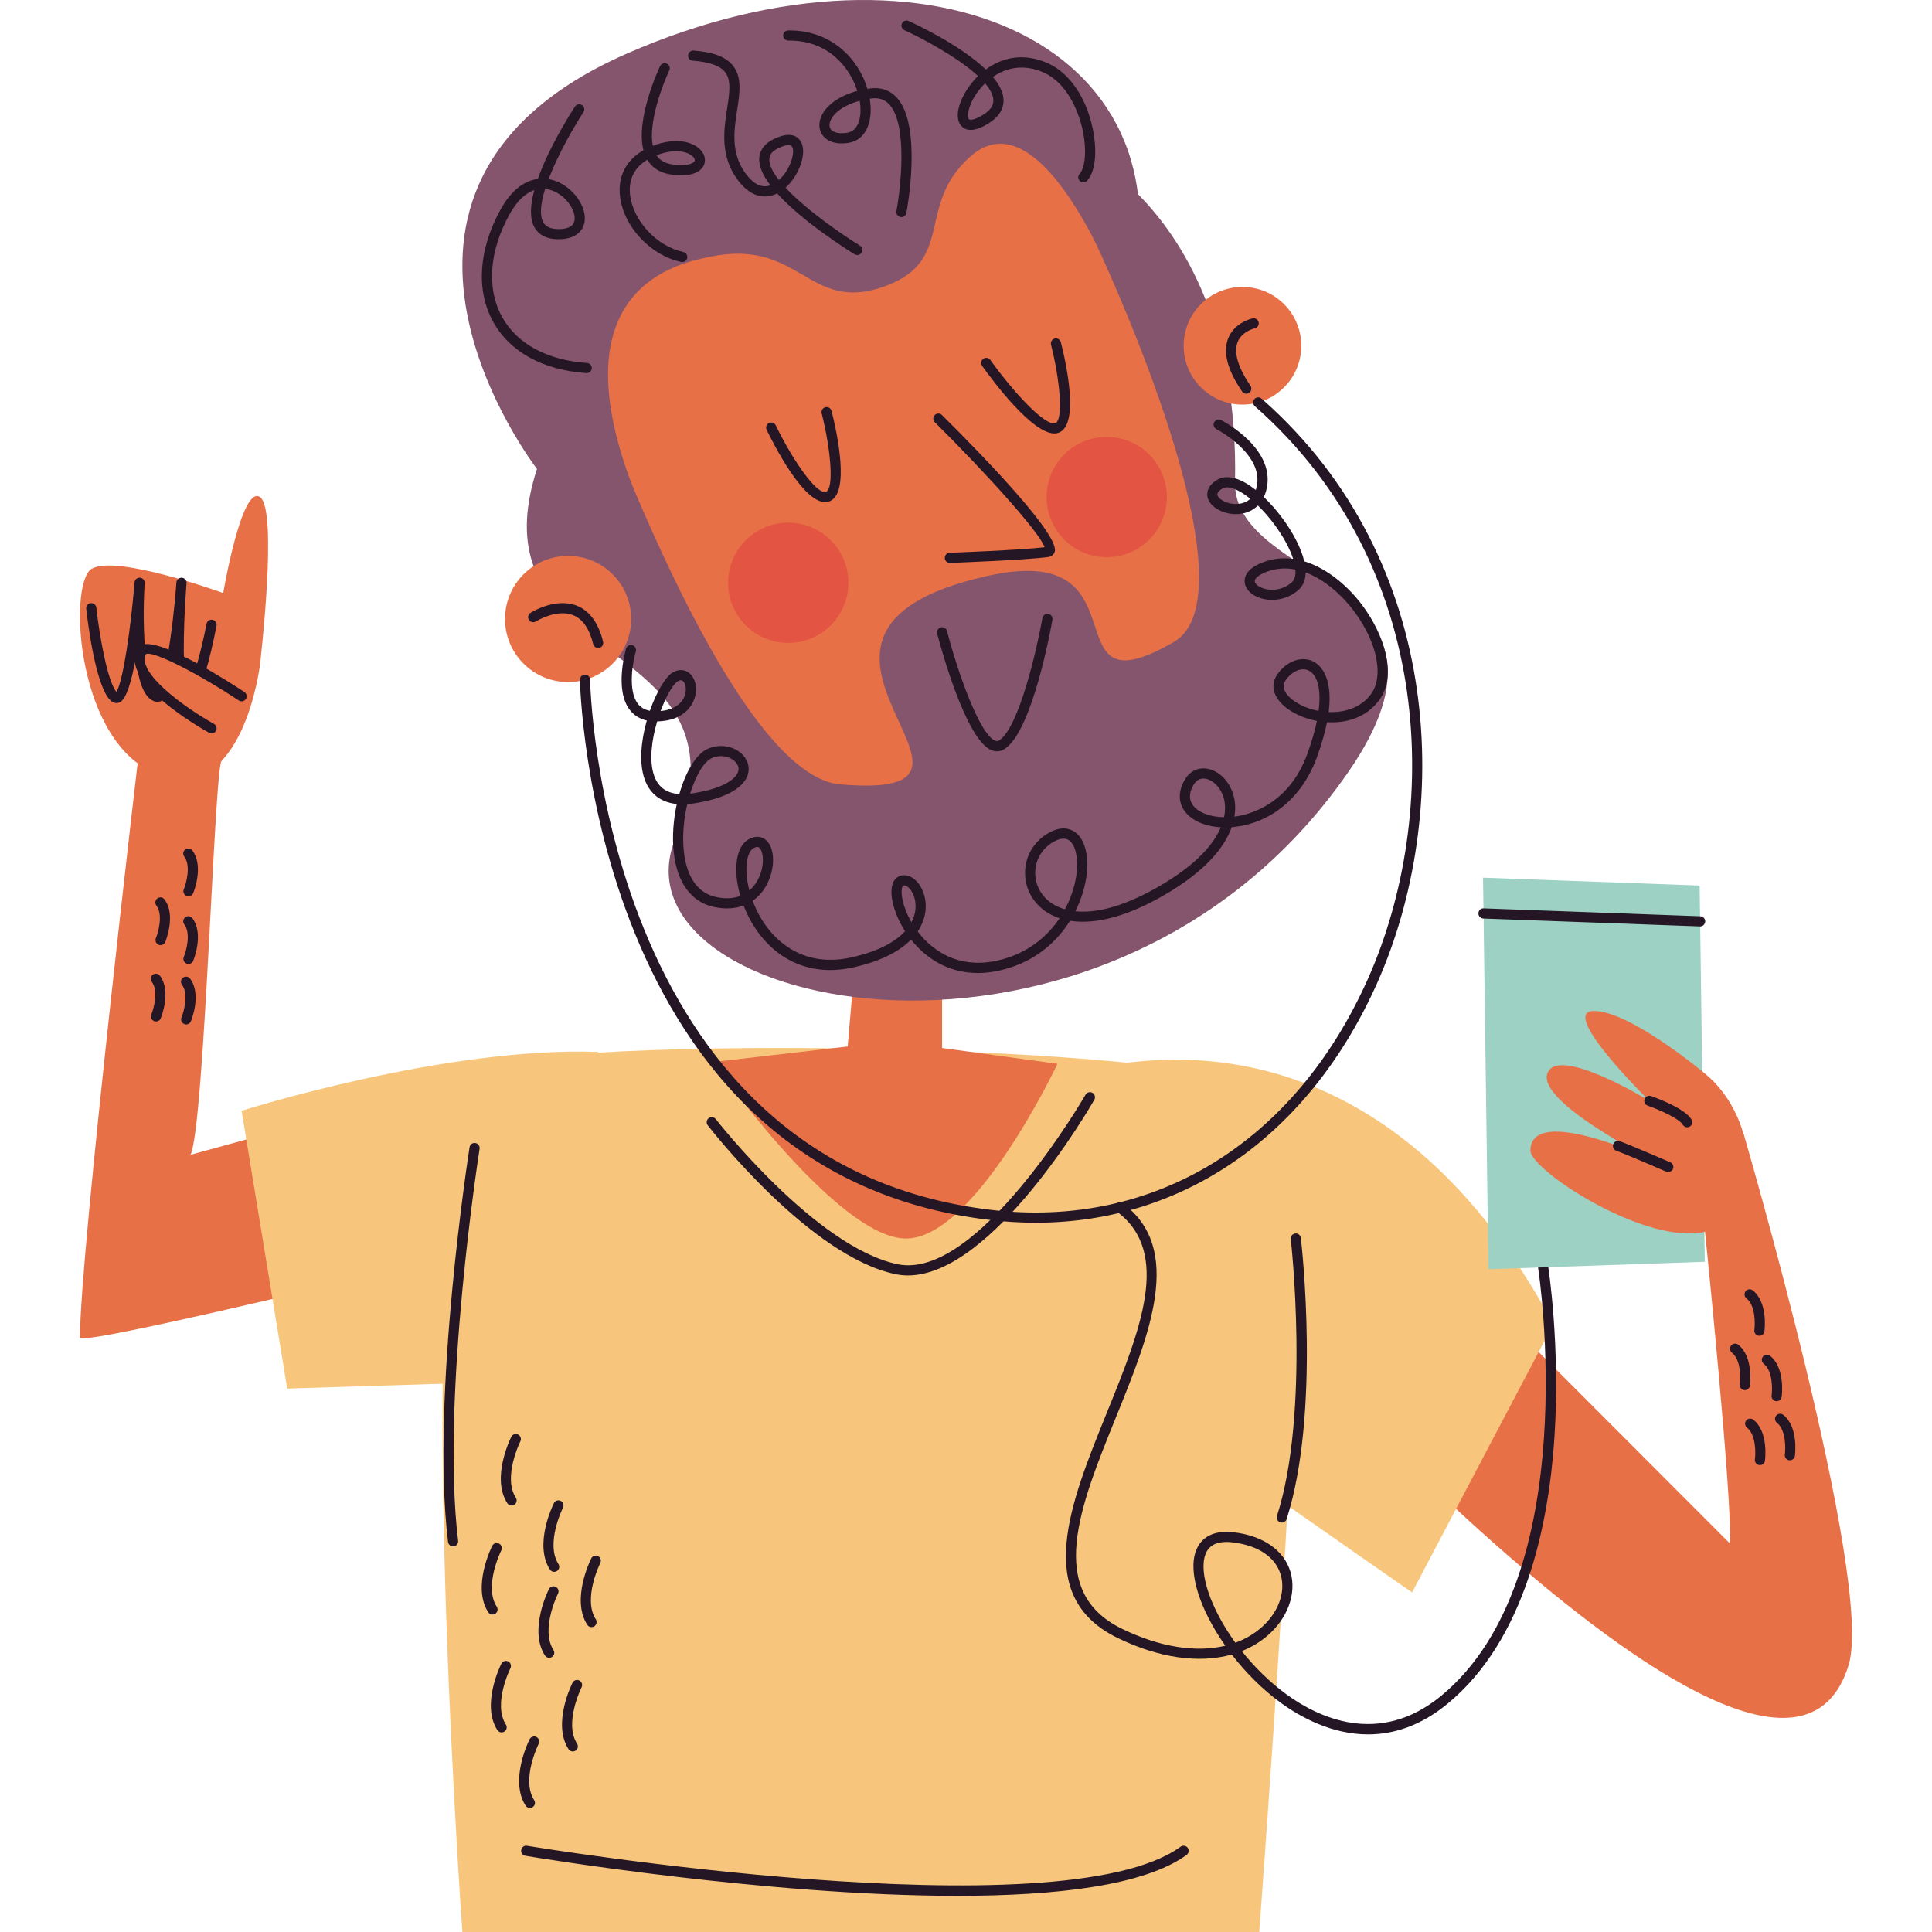 <?xml version="1.0" encoding="UTF-8"?>
<!-- Generator: Adobe Illustrator 25.1.0, SVG Export Plug-In . SVG Version: 6.00 Build 0)  -->
<svg xmlns="http://www.w3.org/2000/svg" xmlns:xlink="http://www.w3.org/1999/xlink" version="1.1" id="Capa_1" x="0px" y="0px" viewBox="0 0 500 500" style="enable-background:new 0 0 500 500;" xml:space="preserve" width="512" height="512">
<g>
	<path style="fill:#E77047;" d="M451.101,292.942c0,0,34.001,115.963,27.336,137.915   c-18.605,61.275-162.226-102.384-162.226-102.384l25.067-35.531l106.368,106.453c0.933-9.331-6.39-80.617-6.39-80.617   L451.101,292.942z"/>
	<path style="fill:#F7C67C;" d="M401.998,342.692l-36.557,69.42c0,0-85.417-59.216-91.77-65.747   c-6.353-6.531,6.856-70.646,15.065-71.053C296.945,274.904,358.242,261.458,401.998,342.692z"/>
	<path style="fill:#E77047;" d="M36.13,193.115c0,0-15.466,131.152-15.432,153.055c0.004,2.771,111.953-25.001,115.648-25.643   c3.696-0.642-1.256-45.217-1.256-45.217l-85.763,23.548c3.606-7.885,6.152-99.746,8.006-101.96   C59.188,194.686,36.13,193.115,36.13,193.115z"/>
	<path style="fill:#F7C67C;" d="M325.889,500H119.66c0,0-15.48-215.527,7.27-223.942s204.34-6.376,209.044,10.215   S325.889,500,325.889,500z"/>
	<path style="fill:#E77047;" d="M222.878,230.095l-3.501,40.728l-34.83,4.023c0,0,31.876,45.447,49.795,45.683   c17.919,0.235,39.328-45.217,39.328-45.217l-29.86-4.094v-41.123H222.878z"/>
	<path style="fill:#251626;" d="M331.435,440.661c-4.736-3.449-9.074-7.822-12.654-12.472c-8.386,2.37-18.807,0.943-29.565-4.296   c-22.044-10.734-12.275-34.834-2.826-58.141c8.686-21.425,16.892-41.663,2.621-52.213c-0.585-0.431-0.708-1.254-0.277-1.838   c0.434-0.585,1.258-0.705,1.838-0.275c15.912,11.76,6.936,33.901-1.745,55.314c-9.407,23.208-18.294,45.13,1.54,54.789   c9.762,4.754,19.143,6.212,26.741,4.383c-6.44-9.149-9.818-18.955-7.541-24.727c0.819-2.077,3.18-5.442,9.792-4.627   c7.616,0.937,12.939,4.659,14.603,10.211c1.666,5.566-0.693,12.082-6.009,16.6c-1.961,1.663-4.169,2.978-6.581,3.941   c3.244,4.086,7.172,7.993,11.612,11.226c8.006,5.825,23.843,13.621,39.963,0.366c37.334-30.697,25.252-109.914,25.124-110.709   c-0.113-0.717,0.375-1.391,1.093-1.504c0.708-0.122,1.391,0.373,1.504,1.091c0.031,0.203,3.198,20.52,1.604,44.432   c-1.478,22.193-7.477,52.129-27.657,68.721c-7.1,5.838-14.13,7.925-20.555,7.925C344.659,448.856,336.555,444.387,331.435,440.661z    M312.009,402.15c-1.881,4.774,1.258,14.085,7.706,22.979c2.418-0.879,4.615-2.134,6.535-3.764   c4.52-3.841,6.558-9.275,5.193-13.842c-1.371-4.574-5.775-7.541-12.405-8.358c-0.58-0.071-1.124-0.107-1.638-0.107   C314.63,399.06,312.82,400.096,312.009,402.15z"/>
	<path style="fill:#E77047;" d="M150.044,92.137c0,0,43.189-73.395,114.726-57.226c53.523,12.097,82.443,181.322,2.01,194.576   C209.765,238.883,135.282,133.659,150.044,92.137z"/>
	<path style="fill:#84556C;" d="M151.832,95.251c0,0,36.509,105.246,65.569,107.742c52.153,4.479-28.324-38.965,37.971-53.91   c42.51-9.583,15.256,36.219,48.363,17.091c24.9-14.386-28.588-124.19-33.881-129.554c-5.293-5.364,51.351,9.26,49.77,88.133   c-0.53,26.454,64.12,25.001,29.139,75.304c-62.101,89.302-192.008,61.859-174.021,16.996   C199.49,155.333,99.245,179.38,151.832,95.251z"/>
	<path style="fill:#251626;" d="M245.826,145.682c0.015,0,0.031,0,0.049-0.001c0.803-0.03,19.754-0.738,25.417-1.531   c0.811-0.113,1.414-0.596,1.658-1.322c1.399-4.197-17.678-23.993-29.174-35.421c-0.516-0.512-1.348-0.51-1.858,0.005   c-0.511,0.515-0.508,1.348,0.005,1.858c13.355,13.276,27.144,28.51,28.415,32.352c-6.199,0.746-24.369,1.425-24.559,1.432   c-0.726,0.027-1.291,0.637-1.265,1.362C244.54,145.125,245.123,145.682,245.826,145.682z"/>
	<path style="fill:#251626;" d="M258.024,194.431c0.685,0,1.355-0.203,1.982-0.607c7.066-4.561,11.841-30.483,12.362-33.424   c0.126-0.715-0.349-1.398-1.065-1.523c-0.703-0.131-1.396,0.349-1.522,1.064c-1.363,7.679-6.029,28.336-11.202,31.676   c-0.326,0.212-0.613,0.239-0.988,0.094c-4.156-1.618-9.877-18.281-12.506-28.404c-0.182-0.699-0.891-1.129-1.604-0.941   c-0.701,0.182-1.124,0.9-0.942,1.602c0.732,2.813,7.336,27.557,14.097,30.192C257.1,194.341,257.564,194.431,258.024,194.431z"/>
	<path style="fill:#251626;" d="M213.549,129.944c0.287,0,0.57-0.036,0.847-0.114c5.87-1.635,2.1-18.391,0.803-23.488   c-0.177-0.703-0.88-1.14-1.597-0.95c-0.703,0.178-1.129,0.893-0.95,1.597c2.31,9.099,3.306,19.677,1.04,20.31   c-2.456,0.629-8.627-8.356-12.924-17.213c-0.318-0.653-1.101-0.925-1.756-0.608c-0.655,0.316-0.927,1.102-0.611,1.756   C200.599,115.764,207.932,129.942,213.549,129.944z"/>
	<path style="fill:#251626;" d="M272.87,112.179c0.305,0,0.598-0.037,0.875-0.116c5.87-1.635,2.1-18.391,0.803-23.488   c-0.18-0.703-0.883-1.138-1.597-0.95c-0.703,0.178-1.129,0.893-0.95,1.597c2.31,9.099,3.306,19.677,1.04,20.31   c-2.618,0.723-10.709-7.938-16.736-16.372c-0.421-0.592-1.242-0.728-1.835-0.305c-0.59,0.422-0.726,1.242-0.305,1.833   C257.197,98.929,267.131,112.177,272.87,112.179z"/>
	<circle style="fill:#E77047;" cx="147.021" cy="160.19" r="16.325"/>
	<circle style="fill:#E77047;" cx="321.547" cy="89.485" r="15.226"/>
	<path style="fill:#251626;" d="M154.797,167.703c0.103,0,0.208-0.012,0.313-0.037c0.706-0.173,1.137-0.886,0.963-1.59   c-1.191-4.855-3.465-7.987-6.758-9.307c-5.547-2.224-11.771,1.671-12.033,1.839c-0.611,0.39-0.791,1.2-0.403,1.812   c0.39,0.615,1.196,0.798,1.812,0.406c0.056-0.033,5.367-3.348,9.656-1.613c2.456,0.99,4.197,3.51,5.175,7.49   C153.667,167.301,154.204,167.703,154.797,167.703z"/>
	<path style="fill:#251626;" d="M322.538,101.9c0.257,0,0.513-0.074,0.742-0.228c0.598-0.409,0.752-1.228,0.344-1.828   c-3.237-4.738-4.387-8.654-3.321-11.326c1.114-2.797,4.392-3.538,4.423-3.545c0.708-0.154,1.16-0.851,1.011-1.558   c-0.149-0.706-0.842-1.158-1.55-1.015c-0.19,0.04-4.659,1.013-6.314,5.114c-1.443,3.577-0.236,8.224,3.581,13.813   C321.706,101.7,322.12,101.9,322.538,101.9z"/>
	<circle style="fill:#E45442;" cx="203.996" cy="150.821" r="15.564"/>
	<circle style="fill:#E45442;" cx="286.419" cy="128.638" r="15.564"/>
	<path style="fill:#251626;" d="M235.782,243.166c-2.657,2.716-7.169,5.448-14.823,7.167c-15.152,3.409-24.675-6.014-28.517-15.967   c0-0.004-0.003-0.008-0.005-0.012c-2.207,0.825-4.782,0.973-7.577,0.391c-5.937-1.236-9.669-6.296-10.509-14.25   c-0.421-4.003-0.077-8.374,0.803-12.414c-5.064-0.508-7.331-3.605-8.337-6.444c-1.494-4.208-0.901-9.973,0.572-15.171   c-1.838-0.411-3.316-1.335-4.415-2.763c-4.014-5.23-1.073-15.412-0.945-15.844c0.205-0.696,0.929-1.091,1.632-0.888   c0.696,0.205,1.093,0.936,0.888,1.631c-0.76,2.583-2.146,10.044,0.511,13.503c0.752,0.978,1.784,1.588,3.124,1.842   c1.697-4.856,4.053-8.83,5.929-9.923c1.509-0.878,3.067-0.815,4.279,0.178c1.653,1.357,2.192,4.086,1.317,6.64   c-0.585,1.704-2.695,5.688-9.623,5.864c-0.005,0-0.013,0-0.018,0c-1.422,4.796-2.128,10.234-0.775,14.053   c1.05,2.958,3.193,4.527,6.509,4.743c1.633-5.72,4.335-10.381,7.354-11.714c2.913-1.286,6.379-0.824,8.627,1.144   c1.679,1.468,2.344,3.51,1.779,5.462c-0.606,2.091-3.211,5.847-13.851,7.507c-0.647,0.1-1.26,0.169-1.848,0.21   c-0.901,3.855-1.317,8.147-0.898,12.108c0.501,4.756,2.372,10.691,8.427,11.952c2.585,0.533,4.618,0.304,6.201-0.314   c-1.958-6.725-1.165-12.77,2.12-14.631c1.745-0.991,3.45-0.866,4.677,0.33c2.218,2.157,2.238,7.262,0.051,11.379   c-0.942,1.769-2.179,3.176-3.658,4.197c0.036,0.095,0.072,0.191,0.108,0.287c3.445,8.929,11.949,17.388,25.491,14.348   c7.477-1.679,11.592-4.294,13.848-6.773c-0.963-1.499-1.712-2.993-2.249-4.362c-1.912-4.871-1.661-8.721,0.637-9.809   c1.258-0.592,2.713-0.341,3.999,0.697c1.984,1.602,3.665,5.265,2.672,9.524c-0.262,1.126-0.783,2.532-1.794,4.031   c4.199,5.531,11.769,10.424,22.965,6.893c6.327-1.998,10.811-5.936,13.753-10.329c-1.119-0.368-2.046-0.81-2.79-1.245   c-3.868-2.259-6.168-6.196-6.145-10.532c0.021-4.28,2.284-8.121,6.06-10.276c3.255-1.858,5.49-1.187,6.794-0.298   c2.652,1.812,3.801,6.318,2.998,11.757c-0.406,2.741-1.327,5.791-2.834,8.789c4.582,0.484,11.471-0.622,21.338-6.258   c10.183-5.815,14.556-11.286,16.317-15.477c-4.371-0.246-7.988-1.92-9.654-4.605c-1.45-2.337-1.268-5.177,0.513-7.999   c1.299-2.056,3.488-2.986,5.834-2.509c3.391,0.697,6.219,4.054,6.874,8.164c0.162,1.009,0.241,2.444-0.054,4.202   c3.691-0.476,14.048-2.999,18.864-16.238c1.178-3.239,1.982-6.079,2.482-8.544c-2.826-0.539-5.437-1.624-7.392-2.999   c-3.748-2.634-4.864-6.063-2.908-8.952c2.395-3.54,6.35-4.969,9.418-3.407c1.468,0.751,5.134,3.612,3.93,13.066   c4.109,0.169,8.373-1.105,10.983-4.686c3.355-4.601,1.563-13.377-4.358-21.342c-3.052-4.107-7.572-8.234-12.59-10.102   c-0.018,1.819-0.572,3.398-1.869,4.539c-3.514,3.089-8.134,3.029-10.947,1.658c-1.961-0.956-3.075-2.512-2.98-4.158   c0.08-1.396,1.042-3.365,5.164-4.813c2.49-0.877,4.98-1.064,7.4-0.735c-0.829-2.59-2.48-5.691-4.826-8.868   c-1.378-1.866-2.844-3.537-4.294-4.944c-1.419,1.423-3.357,2.216-5.621,2.227c-0.015,0-0.031,0-0.044,0   c-3.442,0-6.653-1.833-7.323-4.185c-0.234-0.818-0.465-2.908,2.397-4.665c2.731-1.667,6.412-0.277,10.039,2.604   c0.049-0.146,0.095-0.298,0.139-0.456c2.379-8.666-10.211-15.237-10.337-15.301c-0.647-0.331-0.901-1.123-0.572-1.769   c0.331-0.647,1.119-0.906,1.769-0.572c0.598,0.305,14.621,7.611,11.676,18.337c-0.157,0.563-0.352,1.092-0.588,1.585   c1.722,1.641,3.386,3.56,4.874,5.578c2.485,3.368,4.746,7.441,5.591,11.059c6.071,1.834,11.492,6.625,15.052,11.412   c5.58,7.507,9.097,17.981,4.374,24.458c-3.337,4.579-8.573,6.079-13.54,5.762c-0.516,2.598-1.355,5.612-2.628,9.11   c-3.735,10.266-11.764,16.995-21.479,18.002c-0.187,0.019-0.375,0.036-0.562,0.051c-1.71,4.844-6.332,11.232-17.819,17.792   c-11.132,6.359-18.925,7.251-24.02,6.431c-3.221,5.158-8.311,9.86-15.668,12.183c-2.957,0.934-5.688,1.345-8.201,1.344   C245.136,251.818,239.417,247.745,235.782,243.166z M233.744,229.2c-0.431,0.204-0.873,2.504,0.685,6.473   c0.372,0.947,0.857,1.962,1.458,2.994c0.436-0.819,0.693-1.575,0.844-2.219c0.703-3.016-0.354-5.745-1.763-6.882   c-0.218-0.176-0.59-0.426-0.947-0.426C233.926,229.141,233.834,229.159,233.744,229.2z M272.644,217.87   c-2.949,1.684-4.72,4.677-4.736,8.006c-0.018,3.387,1.792,6.47,4.841,8.25c0.739,0.431,1.684,0.865,2.859,1.2   c1.579-2.939,2.523-5.964,2.924-8.662c0.634-4.302-0.121-8.001-1.881-9.203c-0.413-0.282-0.888-0.424-1.422-0.424   C274.48,217.037,273.617,217.315,272.644,217.87z M195.008,219.514c-1.804,1.023-2.49,5.511-1.073,10.941   c1.04-0.884,1.738-1.911,2.184-2.754c1.858-3.495,1.502-7.227,0.439-8.261c-0.09-0.089-0.254-0.248-0.58-0.248   C195.748,219.192,195.437,219.272,195.008,219.514z M309.037,202.901c-1.25,1.98-1.419,3.732-0.503,5.209   c1.278,2.062,4.451,3.325,8.245,3.391c0.354-1.668,0.295-3.012,0.149-3.936c-0.544-3.404-2.829-5.596-4.808-6.002   c-0.213-0.044-0.444-0.072-0.688-0.072C310.641,201.491,309.735,201.798,309.037,202.901z M184.22,196.194   c-2.046,0.901-4.171,4.532-5.621,9.208c0.231-0.028,0.467-0.062,0.708-0.099c9.813-1.53,11.458-4.704,11.73-5.641   c0.38-1.313-0.452-2.288-0.983-2.752c-0.809-0.707-2.053-1.227-3.46-1.227C185.835,195.685,185.029,195.837,184.22,196.194z    M175.439,176.295c-1.237,0.719-3.034,3.805-4.479,7.727c3.219-0.304,5.478-1.745,6.263-4.035c0.554-1.612,0.175-3.203-0.495-3.754   c-0.08-0.064-0.236-0.193-0.513-0.193C176.019,176.041,175.765,176.104,175.439,176.295z M332.69,176.095   c-1.553,2.296,1.05,4.491,2.243,5.327c1.692,1.19,3.92,2.101,6.317,2.555c0.803-6.155-0.57-9.429-2.515-10.421   c-0.457-0.234-0.955-0.345-1.471-0.345C335.678,173.211,333.927,174.267,332.69,176.095z M328.136,147.857   c-2.462,0.864-3.378,1.851-3.414,2.485c-0.031,0.536,0.562,1.182,1.509,1.644c2.051,0.998,5.447,1.031,8.06-1.269   c0.773-0.68,1.076-1.835,0.957-3.319C332.916,146.937,330.511,147.022,328.136,147.857z M316.329,126.448   c-0.673,0.412-1.435,1.042-1.245,1.704c0.305,1.083,2.462,2.345,4.826,2.277c0.993-0.005,2.48-0.232,3.671-1.346   C320.562,126.634,317.815,125.535,316.329,126.448z"/>
	<polygon style="fill:#9CD1C3;" points="441.198,326.549 439.865,229.181 383.806,227.141 385.203,328.473  "/>
	<path style="fill:#251626;" d="M268.055,316.435c38.261,0,70.741-22.53,88.355-62.026c19.272-43.217,18.132-108.98-29.911-151.244   c-0.544-0.48-1.376-0.424-1.853,0.119c-0.48,0.544-0.426,1.375,0.118,1.855c47.045,41.386,48.138,105.834,29.246,148.2   c-18.907,42.404-55.33,64.749-97.493,59.78c-101.13-11.934-103.787-135.967-103.802-137.218c-0.008-0.721-0.595-1.299-1.314-1.299   c-0.005,0-0.01,0-0.015,0c-0.726,0.009-1.307,0.604-1.299,1.33c0.015,1.274,2.726,127.596,106.122,139.798   C260.208,316.202,264.166,316.435,268.055,316.435z"/>
	<path style="fill:#84556C;" d="M291.22,80.361c0,0-20.504-57.359-40.143-39.824c-14.351,12.814-3.47,27.066-22.552,33.718   c-19.449,6.779-21.437-12.805-45.056-7.752c-7.787,1.666-39.047,7.752-20.118,58.469c8.879,23.791-24.375-3.6-24.375-3.6   S82.738,48.738,162.182,13.885S312.069,12.954,291.22,80.361z"/>
	<path style="fill:#E77047;" d="M67.278,172.064c0,0,4.754-40.173,0-43.427c-4.755-3.254-9.509,24.841-9.509,24.841   s-28.095-10.192-34.146-6.192s-3.89,45.827,17.721,53.335C62.956,208.13,67.278,172.064,67.278,172.064z"/>
	<path style="fill:#251626;" d="M30.152,181.945c0.27,0,0.542-0.056,0.803-0.171c1.748-0.765,3.124-5.556,4.179-11.524   c1.009,8.844,3.214,10.707,4.895,11.281c0.657,0.228,1.363,0.131,1.974-0.276c1.242-0.821,2.279-3.514,3.132-7.016   c0.259,3.183,0.765,5.668,1.658,6.633c0.58,0.631,1.345,0.87,2.107,0.653c2.931-0.834,5.498-11.114,7.136-19.591   c0.136-0.712-0.329-1.401-1.042-1.539c-0.698-0.135-1.399,0.325-1.54,1.041c-1.373,7.114-3.594,15.188-4.995,17.199   c-1.201-2.884-1.104-15.33-0.275-26.525c0.036-0.439,0.064-0.837,0.092-1.191c0.051-0.723-0.488-1.353-1.212-1.408   c-0.667-0.047-1.353,0.483-1.409,1.206c-0.028,0.354-0.059,0.755-0.092,1.195c-0.963,12.092-3.026,25.341-4.877,27.049   c-2.988-1.58-4.017-15.62-3.244-28.059c0.044-0.719-0.498-1.34-1.217-1.391c-0.703-0.071-1.345,0.483-1.404,1.204   c-0.983,12.035-3.006,25.735-4.697,28.349c-2.323-2.764-4.397-14.623-5.195-21.81c-0.08-0.723-0.742-1.237-1.45-1.161   c-0.721,0.081-1.242,0.73-1.163,1.452c0.382,3.44,2.49,20.755,6.53,23.928C29.246,181.784,29.698,181.945,30.152,181.945z"/>
	<g>
		<path style="fill:#E77047;" d="M62.524,180.187c0,0-23.772-15.689-25.934-11.502c-3.892,7.54,18.154,19.804,18.154,19.804"/>
		<path style="fill:#251626;" d="M54.745,189.803c0.459,0,0.909-0.244,1.147-0.675c0.354-0.634,0.126-1.435-0.508-1.788    c-8.093-4.503-20.034-13.388-17.626-18.052c1.658-0.957,12.701,4.511,24.043,11.997c0.608,0.394,1.422,0.232,1.82-0.373    c0.4-0.606,0.234-1.421-0.372-1.821c-3.468-2.288-20.991-13.649-26.138-12.305c-0.975,0.255-1.455,0.846-1.689,1.296    c-4.351,8.429,16.315,20.237,18.684,21.556C54.309,189.75,54.527,189.803,54.745,189.803z"/>
	</g>
	<path style="fill:#F7C67C;" d="M74.331,359.366l-11.807-71.896c0,0,52.578-16.692,92.273-15.232l7.147,84.389L74.331,359.366z"/>
	<path style="fill:#E77047;" d="M441.198,277.807c0,0-19.275-16.171-28.696-16.171s14.348,23.262,14.348,23.262   s-23.769-14.575-26.397-7.09c-2.628,7.484,27.16,22.379,27.16,22.379s-31.472-14.717-31.541-2.423   c-0.028,5.063,29.798,24.6,45.126,21.016S455.659,289.598,441.198,277.807z"/>
	<path style="fill:#251626;" d="M233.036,56.159c-0.714-0.135-1.183-0.823-1.047-1.536c1.129-5.959,2.985-22.546-1.915-27.673   c-1.199-1.256-2.744-1.734-4.715-1.446c-0.092,0.013-0.187,0.027-0.28,0.041c0.072,0.45,0.131,0.901,0.175,1.351   c0.516,5.425-1.63,9.361-5.465,10.029c-4.063,0.71-5.978-0.784-6.756-1.735c-1.063-1.301-1.276-3.071-0.58-4.856   c0.96-2.459,3.917-5.339,9.418-6.803c-1.971-6.148-7.572-13.179-17.852-13.021c-0.678-0.023-1.324-0.565-1.337-1.291   c-0.013-0.725,0.565-1.324,1.291-1.337c0.141-0.003,0.28-0.004,0.418-0.004c10.634,0,17.744,7.191,20.096,15.102   c0.164-0.027,0.334-0.053,0.503-0.077c2.836-0.406,5.185,0.348,6.987,2.234c6.83,7.15,2.772,29.049,2.595,29.978   c-0.121,0.63-0.67,1.069-1.289,1.069C233.2,56.182,233.118,56.175,233.036,56.159z M214.901,31.288   c-0.2,0.515-0.444,1.49,0.167,2.238c0.696,0.852,2.297,1.153,4.269,0.809c2.89-0.502,3.599-4.043,3.301-7.19   c-0.033-0.345-0.08-0.699-0.141-1.063C217.966,27.298,215.587,29.531,214.901,31.288z"/>
	<path style="fill:#251626;" d="M279.493,46.869c-0.539-0.484-0.585-1.314-0.1-1.855c1.502-1.676,1.853-6.235,0.855-11.085   c-1.152-5.596-4.371-12.494-9.946-15.076c-5.229-2.418-9.867-1.372-13.355,1.059c1.579,1.88,2.616,3.807,2.746,5.691   c0.172,2.455-1.091,4.559-3.75,6.251c-4.05,2.575-6.096,1.858-7.1,0.797c-2.123-2.247-0.465-6.92,1.976-10.311   c0.67-0.933,1.44-1.834,2.297-2.669c-5.336-4.945-14.664-9.857-19.043-11.852c-0.662-0.302-0.952-1.081-0.652-1.742   c0.3-0.658,1.076-0.952,1.74-0.651c1.758,0.801,13.345,6.209,19.952,12.545c4.181-3.072,9.846-4.489,16.292-1.503   c5.488,2.541,9.756,8.871,11.417,16.931c0.947,4.61,1.06,10.543-1.473,13.368c-0.259,0.29-0.619,0.438-0.978,0.438   C280.057,47.205,279.744,47.094,279.493,46.869z M252.952,23.875c-2.495,3.465-2.757,6.38-2.2,6.971   c0.287,0.293,1.525,0.223,3.778-1.21c1.81-1.151,2.641-2.412,2.541-3.85c-0.092-1.327-0.88-2.761-2.125-4.224   C254.202,22.285,253.534,23.067,252.952,23.875z"/>
	<path style="fill:#251626;" d="M151.74,96.562c-11.325-0.796-19.911-5.556-24.182-13.405c-4.41-8.11-3.686-18.652,1.984-28.924   c3.139-5.692,6.733-7.548,9.644-7.926c2.952-8.356,8.642-17.25,9.61-18.734c0.395-0.608,1.209-0.778,1.82-0.382   c0.608,0.397,0.778,1.212,0.382,1.819c-2.302,3.531-6.54,10.805-9.03,17.348c0.69,0.114,1.283,0.286,1.745,0.452   c4.692,1.688,8.288,6.816,7.546,10.76c-0.254,1.354-1.43,4.452-7.077,4.338c-3.573-0.098-5.208-1.802-5.947-3.215   c-1.23-2.345-0.975-5.766,0.041-9.497c-2.369,0.794-4.569,2.929-6.435,6.309c-5.226,9.472-5.947,19.092-1.974,26.397   c3.825,7.033,11.658,11.309,22.057,12.041c0.724,0.05,1.271,0.679,1.219,1.403c-0.049,0.693-0.626,1.222-1.309,1.222   C151.801,96.566,151.77,96.565,151.74,96.562z M140.564,57.472c0.611,1.164,1.817,1.756,3.691,1.806   c1.817,0.072,4.063-0.291,4.423-2.196c0.454-2.415-2.053-6.434-5.852-7.799c-0.583-0.21-1.163-0.344-1.738-0.404   C139.968,52.44,139.57,55.578,140.564,57.472z"/>
	<path style="fill:#251626;" d="M176.281,67.789c-7.965-1.685-14.916-9.161-15.83-17.019c-0.59-5.093,1.612-9.366,6.071-11.888   c-2.105-8.11,4.025-21.183,4.31-21.785c0.313-0.658,1.109-0.932,1.751-0.624c0.657,0.311,0.937,1.095,0.626,1.751   c-1.751,3.692-5.488,13.571-4.258,19.523c5.688-2.223,10.216-1.182,12.295,0.983c1.206,1.256,1.527,2.862,0.834,4.19   c-0.513,0.988-2.39,3.185-8.627,2.206c-2.695-0.421-4.687-1.695-5.929-3.791c-4.233,2.522-4.79,6.299-4.461,9.13   c0.778,6.693,6.951,13.31,13.763,14.751c0.711,0.15,1.163,0.848,1.014,1.558c-0.131,0.619-0.678,1.042-1.283,1.042   C176.463,67.818,176.373,67.809,176.281,67.789z M169.908,40.194c0.842,1.287,2.141,2.053,3.95,2.336   c3.984,0.626,5.598-0.266,5.891-0.823c0.231-0.445-0.246-0.997-0.398-1.155c-0.639-0.665-2.118-1.426-4.382-1.426   C173.576,39.126,171.884,39.415,169.908,40.194z"/>
	<path style="fill:#251626;" d="M221.157,65.799c-1.797-1.108-13.381-8.378-20.021-15.742c-2.218,1.086-6.191,1.826-10.129-3.373   c-4.738-6.255-3.681-13.113-2.831-18.624c0.606-3.93,1.127-7.323-0.526-9.409c-1.309-1.653-4.048-2.618-8.37-2.951   c-0.724-0.055-1.265-0.688-1.209-1.412c0.054-0.725,0.747-1.246,1.409-1.209c5.164,0.398,8.414,1.649,10.229,3.939   c2.369,2.984,1.735,7.092,1.065,11.442c-0.816,5.283-1.738,11.268,2.328,16.637c2.025,2.668,4.14,3.619,6.284,2.859   c-1.84-2.423-2.988-4.792-2.906-6.889c0.054-1.455,0.714-3.496,3.532-4.949c4.641-2.391,6.527-0.707,7.244,0.506   c1.689,2.859-0.388,8.754-3.955,11.951c5.437,5.819,14.754,12.222,19.238,14.985c0.616,0.381,0.809,1.191,0.429,1.808   c-0.249,0.403-0.68,0.625-1.119,0.625C221.611,65.994,221.372,65.931,221.157,65.799z M201.215,38.455   c-1.835,0.946-2.084,2.002-2.11,2.713c-0.059,1.544,0.898,3.416,2.48,5.425c2.888-2.569,4.294-7.127,3.406-8.632   c-0.18-0.305-0.521-0.42-0.929-0.42C203.091,37.541,201.731,38.189,201.215,38.455z"/>
	<path style="fill:#251626;" d="M117.252,400.206c0.054,0,0.108-0.003,0.162-0.009c0.719-0.089,1.232-0.743,1.145-1.463   c-4.497-37.066,5.457-100.782,5.56-101.421c0.113-0.717-0.377-1.39-1.093-1.503c-0.698-0.124-1.389,0.375-1.504,1.092   c-0.1,0.643-10.111,64.717-5.57,102.148C116.03,399.717,116.597,400.206,117.252,400.206z"/>
	<path style="fill:#251626;" d="M234.974,330.083c21.905,0,47.119-43.523,48.233-45.465c0.362-0.629,0.144-1.432-0.485-1.793   c-0.626-0.362-1.432-0.146-1.794,0.486c-0.277,0.481-27.906,48.191-48.615,43.873c-21.174-4.405-46.811-37.233-47.068-37.564   c-0.447-0.576-1.271-0.676-1.846-0.235c-0.572,0.445-0.678,1.271-0.234,1.844c1.073,1.384,26.497,33.928,48.613,38.529   C232.833,329.979,233.901,330.083,234.974,330.083z"/>
	<path style="fill:#251626;" d="M331.735,394.038c0.557,0,1.073-0.355,1.253-0.914c8.791-27.525,3.886-70.913,3.673-72.746   c-0.085-0.723-0.747-1.249-1.458-1.154c-0.721,0.083-1.237,0.735-1.155,1.457c0.051,0.444,5.054,44.663-3.565,71.642   c-0.221,0.692,0.162,1.431,0.852,1.652C331.468,394.019,331.604,394.038,331.735,394.038z"/>
	<path style="fill:#251626;" d="M247.774,490.641c25.56,0,48.405-2.641,59.319-10.593c0.585-0.427,0.714-1.25,0.287-1.837   c-0.429-0.588-1.253-0.714-1.838-0.289c-30.971,22.573-167.764-0.003-169.14-0.234c-0.724-0.132-1.394,0.362-1.514,1.079   c-0.121,0.716,0.364,1.394,1.078,1.513C139.696,480.905,198.723,490.641,247.774,490.641z"/>
	<path style="fill:#251626;" d="M439.993,239.758c0.706,0,1.289-0.557,1.314-1.267c0.026-0.725-0.542-1.335-1.265-1.36   l-56.059-2.042c-0.814-0.068-1.337,0.54-1.363,1.265c-0.026,0.725,0.542,1.335,1.265,1.36l56.059,2.042   C439.962,239.758,439.977,239.758,439.993,239.758z"/>
	<path style="fill:#251626;" d="M436.643,291.74c0.218,0,0.439-0.054,0.644-0.168c0.631-0.355,0.857-1.158,0.501-1.79   c-1.627-2.898-9.035-5.611-10.503-6.124c-0.688-0.241-1.435,0.122-1.674,0.805c-0.241,0.685,0.121,1.435,0.806,1.675   c3.262,1.145,8.237,3.432,9.081,4.933C435.74,291.499,436.184,291.74,436.643,291.74z"/>
	<path style="fill:#251626;" d="M431.746,303.322c0.508,0,0.991-0.296,1.206-0.792c0.287-0.667-0.018-1.44-0.685-1.729   c-0.439-0.19-10.801-4.67-13.098-5.471c-0.685-0.239-1.437,0.122-1.674,0.809c-0.241,0.685,0.121,1.435,0.806,1.674   c2.21,0.77,12.816,5.356,12.924,5.402C431.394,303.287,431.571,303.322,431.746,303.322z"/>
	<path style="fill:#251626;" d="M142.132,429.04c0.246,0,0.493-0.068,0.714-0.21c0.608-0.393,0.785-1.206,0.39-1.816   c-3.424-5.307,1.122-14.486,1.168-14.578c0.326-0.648,0.067-1.439-0.583-1.765c-0.644-0.323-1.435-0.068-1.763,0.584   c-0.218,0.431-5.259,10.628-1.029,17.184C141.28,428.828,141.701,429.04,142.132,429.04z"/>
	<path style="fill:#251626;" d="M153.087,421.1c0.246,0,0.493-0.068,0.711-0.209c0.611-0.394,0.788-1.206,0.393-1.817   c-3.422-5.308,1.122-14.487,1.168-14.579c0.326-0.648,0.067-1.439-0.583-1.765c-0.644-0.327-1.44-0.068-1.763,0.584   c-0.218,0.431-5.257,10.628-1.029,17.185C152.235,420.888,152.656,421.1,153.087,421.1z"/>
	<path style="fill:#251626;" d="M143.418,406.799c0.246,0,0.493-0.068,0.711-0.209c0.611-0.394,0.788-1.206,0.393-1.817   c-3.422-5.308,1.124-14.487,1.17-14.579c0.326-0.648,0.067-1.439-0.583-1.765c-0.642-0.323-1.435-0.068-1.763,0.584   c-0.218,0.431-5.259,10.628-1.032,17.185C142.566,406.587,142.987,406.799,143.418,406.799z"/>
	<path style="fill:#251626;" d="M127.458,417.848c0.246,0,0.493-0.068,0.714-0.209c0.608-0.394,0.785-1.208,0.39-1.817   c-3.424-5.308,1.122-14.487,1.168-14.579c0.326-0.648,0.067-1.439-0.583-1.765c-0.642-0.323-1.435-0.068-1.763,0.584   c-0.218,0.431-5.259,10.628-1.029,17.185C126.605,417.636,127.026,417.848,127.458,417.848z"/>
	<path style="fill:#251626;" d="M40.376,264.36c0.516,0,1.004-0.305,1.214-0.811c0.118-0.284,2.841-6.993-0.203-11.035   c-0.439-0.581-1.265-0.693-1.84-0.259c-0.58,0.438-0.696,1.262-0.259,1.84c1.787,2.37,0.513,6.901-0.126,8.447   c-0.277,0.671,0.041,1.44,0.711,1.717C40.037,264.328,40.209,264.36,40.376,264.36z"/>
	<path style="fill:#251626;" d="M48.777,231.964c0.516,0,1.004-0.305,1.214-0.811c0.118-0.284,2.841-6.992-0.205-11.035   c-0.441-0.58-1.263-0.696-1.84-0.259c-0.58,0.438-0.696,1.262-0.259,1.84c1.779,2.359,0.513,6.898-0.123,8.449   c-0.277,0.671,0.044,1.439,0.714,1.716C48.441,231.932,48.61,231.964,48.777,231.964z"/>
	<path style="fill:#251626;" d="M48.777,249.479c0.516,0,1.004-0.305,1.214-0.811c0.118-0.284,2.841-6.993-0.205-11.036   c-0.441-0.579-1.263-0.69-1.84-0.258c-0.58,0.438-0.696,1.262-0.259,1.842c1.779,2.358,0.513,6.897-0.123,8.447   c-0.277,0.671,0.044,1.439,0.714,1.716C48.441,249.447,48.61,249.479,48.777,249.479z"/>
	<path style="fill:#251626;" d="M41.554,244.608c0.516,0,1.004-0.305,1.214-0.811c0.118-0.284,2.844-6.993-0.203-11.036   c-0.439-0.58-1.265-0.693-1.84-0.258c-0.58,0.438-0.696,1.262-0.259,1.842c1.787,2.369,0.516,6.9-0.126,8.446   c-0.277,0.67,0.041,1.439,0.711,1.717C41.215,244.576,41.385,244.608,41.554,244.608z"/>
	<path style="fill:#251626;" d="M48.187,265.127c0.516,0,1.004-0.305,1.214-0.811c0.118-0.284,2.841-6.992-0.203-11.035   c-0.441-0.583-1.263-0.692-1.84-0.259c-0.58,0.436-0.696,1.26-0.259,1.84c1.776,2.359,0.511,6.898-0.126,8.449   c-0.277,0.671,0.044,1.439,0.714,1.716C47.85,265.095,48.02,265.127,48.187,265.127z"/>
	<path style="fill:#251626;" d="M455.471,379.167c0.647,0,1.212-0.477,1.299-1.137c0.041-0.304,0.965-7.487-3.011-10.618   c-0.57-0.445-1.396-0.353-1.846,0.221c-0.449,0.57-0.352,1.396,0.218,1.846c2.32,1.825,2.256,6.539,2.035,8.201   c-0.098,0.719,0.408,1.38,1.127,1.476C455.353,379.163,455.412,379.167,455.471,379.167z"/>
	<path style="fill:#251626;" d="M455.327,345.701c0.647,0,1.212-0.479,1.299-1.137c0.041-0.305,0.965-7.487-3.013-10.618   c-0.567-0.448-1.396-0.352-1.846,0.221c-0.449,0.57-0.352,1.396,0.218,1.846c2.333,1.835,2.261,6.54,2.038,8.197   c-0.098,0.72,0.406,1.382,1.124,1.48C455.209,345.697,455.268,345.701,455.327,345.701z"/>
	<path style="fill:#251626;" d="M459.796,362.635c0.647,0,1.212-0.479,1.299-1.137c0.041-0.305,0.965-7.486-3.011-10.618   c-0.57-0.452-1.396-0.353-1.846,0.218c-0.449,0.571-0.352,1.398,0.218,1.846c2.331,1.837,2.259,6.542,2.035,8.2   c-0.098,0.72,0.406,1.382,1.124,1.48C459.678,362.632,459.737,362.635,459.796,362.635z"/>
	<path style="fill:#251626;" d="M451.569,359.768c0.647,0,1.209-0.477,1.299-1.136c0.041-0.304,0.968-7.487-3.011-10.619   c-0.567-0.447-1.394-0.354-1.846,0.221c-0.449,0.57-0.352,1.396,0.218,1.846c2.323,1.826,2.256,6.539,2.035,8.2   c-0.098,0.719,0.408,1.381,1.127,1.477C451.451,359.764,451.51,359.768,451.569,359.768z"/>
	<path style="fill:#251626;" d="M463.22,377.916c0.647,0,1.212-0.477,1.299-1.136c0.041-0.305,0.965-7.487-3.013-10.619   c-0.567-0.445-1.394-0.353-1.846,0.221c-0.449,0.57-0.352,1.396,0.218,1.846c2.323,1.826,2.259,6.539,2.038,8.201   c-0.098,0.719,0.408,1.38,1.127,1.476C463.102,377.912,463.161,377.916,463.22,377.916z"/>
	<path style="fill:#251626;" d="M132.394,389.636c0.246,0,0.493-0.068,0.711-0.209c0.611-0.394,0.788-1.206,0.393-1.817   c-3.422-5.308,1.122-14.487,1.168-14.579c0.326-0.648,0.067-1.439-0.583-1.765c-0.642-0.326-1.44-0.068-1.763,0.584   c-0.218,0.431-5.257,10.628-1.029,17.185C131.541,389.424,131.962,389.636,132.394,389.636z"/>
	<path style="fill:#251626;" d="M148.236,453.282c0.246,0,0.493-0.068,0.714-0.209c0.608-0.394,0.785-1.208,0.39-1.817   c-3.424-5.308,1.122-14.487,1.168-14.579c0.326-0.648,0.067-1.439-0.583-1.765c-0.642-0.326-1.435-0.067-1.763,0.584   c-0.218,0.431-5.259,10.628-1.029,17.185C147.384,453.071,147.805,453.282,148.236,453.282z"/>
	<path style="fill:#251626;" d="M129.819,448.345c0.246,0,0.493-0.068,0.711-0.209c0.611-0.394,0.788-1.206,0.393-1.817   c-3.422-5.308,1.124-14.487,1.17-14.579c0.326-0.648,0.067-1.439-0.583-1.765c-0.642-0.325-1.435-0.069-1.763,0.584   c-0.218,0.431-5.259,10.628-1.032,17.185C128.967,448.133,129.388,448.345,129.819,448.345z"/>
	<path style="fill:#251626;" d="M137.132,467.898c0.246,0,0.493-0.068,0.714-0.209c0.608-0.394,0.785-1.208,0.39-1.817   c-3.424-5.308,1.122-14.487,1.168-14.579c0.326-0.648,0.067-1.439-0.583-1.765c-0.644-0.326-1.435-0.067-1.763,0.584   c-0.218,0.431-5.259,10.628-1.029,17.185C136.28,467.686,136.701,467.898,137.132,467.898z"/>
</g>















</svg>
